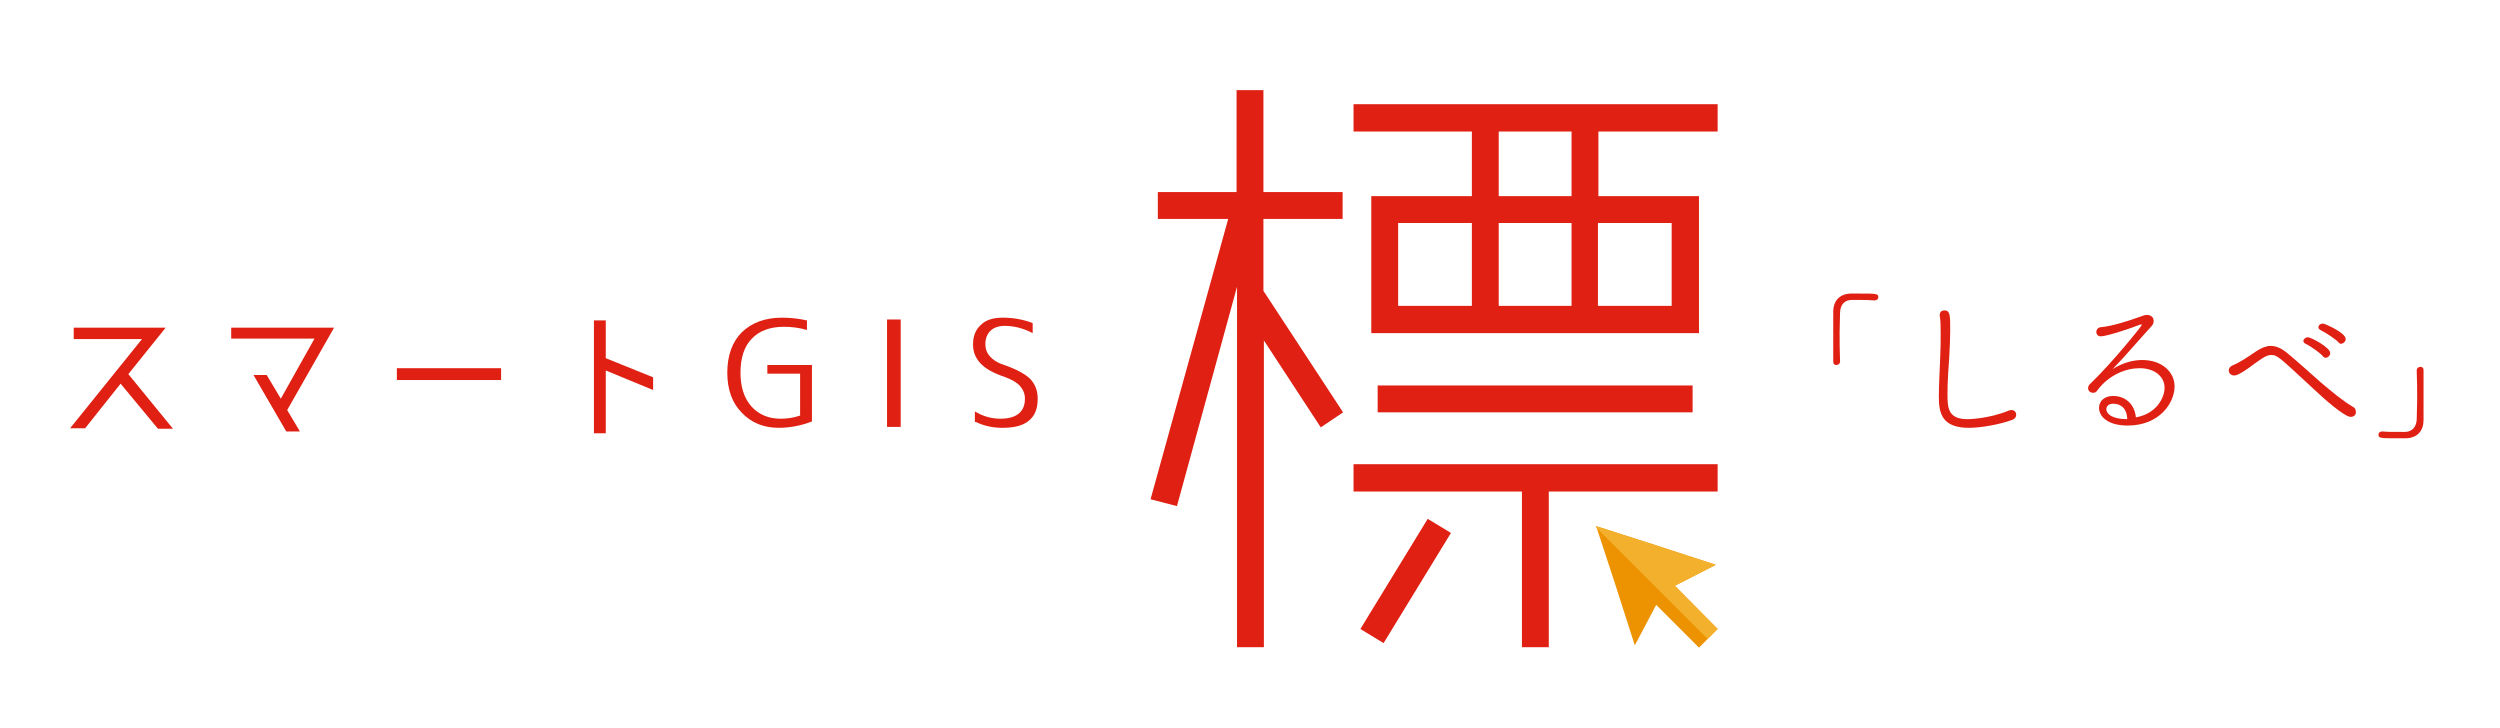<?xml version="1.0" encoding="utf-8"?>
<!-- Generator: Adobe Illustrator 26.5.0, SVG Export Plug-In . SVG Version: 6.00 Build 0)  -->
<svg version="1.1" id="レイヤー_1" xmlns="http://www.w3.org/2000/svg" xmlns:xlink="http://www.w3.org/1999/xlink" x="0px"
	 y="0px" viewBox="0 0 549.3 160" style="enable-background:new 0 0 549.3 160;" xml:space="preserve">
<style type="text/css">
	.st0{fill:#FBD9B7;}
	.st1{fill:#ED8C62;}
	.st2{fill:#FFFFFF;}
	.st3{fill:#FFF2E6;}
	.st4{fill:#FFFFFF;stroke:#000000;stroke-width:2;stroke-linecap:round;stroke-linejoin:round;stroke-miterlimit:10;}
	.st5{fill:url(#SVGID_1_);}
	.st6{fill:url(#SVGID_00000070820025139084533520000011424933419851375755_);}
	.st7{fill:url(#SVGID_00000160897344412338671270000017458713183717971903_);}
	.st8{fill:none;stroke:#000000;stroke-width:2;stroke-linecap:round;stroke-linejoin:round;stroke-miterlimit:10;}
	
		.st9{clip-path:url(#SVGID_00000017502815193400433410000002441850082114696601_);fill:none;stroke:#FBD9B7;stroke-width:10;stroke-linejoin:round;stroke-miterlimit:10;}
	
		.st10{clip-path:url(#SVGID_00000017502815193400433410000002441850082114696601_);fill:none;stroke:#FBD9B7;stroke-width:3;stroke-linejoin:round;stroke-miterlimit:10;}
	.st11{fill:#FCD7B9;}
	.st12{fill:#EC8B62;stroke:#000000;stroke-width:2;stroke-linecap:round;stroke-linejoin:round;stroke-miterlimit:10;}
	.st13{fill:#FCDB60;stroke:#000000;stroke-width:2;stroke-linecap:round;stroke-linejoin:round;stroke-miterlimit:10;}
	.st14{fill:#EC8B62;}
	.st15{fill:#ED8C62;stroke:#000000;stroke-width:2;stroke-linecap:round;stroke-linejoin:round;stroke-miterlimit:10;}
	.st16{fill:#E02000;}
	.st17{fill:#F5AF00;}
	.st18{fill:#F8C649;}
	.st19{fill:#ED8C62;stroke:#ED8C62;stroke-linejoin:round;}
	.st20{fill:#FFFFFF;stroke:#ED8C62;stroke-linejoin:round;}
	.st21{fill:#FFFFFF;stroke:#ED8C62;stroke-miterlimit:10;}
	.st22{fill:#ED8C62;stroke:#ED8C62;stroke-miterlimit:10;}
	.st23{fill:#FFFFFF;stroke:#ED8C62;stroke-linecap:round;stroke-linejoin:round;stroke-miterlimit:10;}
	.st24{fill:url(#SVGID_00000139997263875553743210000010520972456546305958_);stroke:#ED8C62;stroke-linejoin:round;}
	.st25{fill:none;stroke:#ED8C62;stroke-linejoin:round;}
	.st26{fill:url(#SVGID_00000180333926064636601760000009663589396068132762_);stroke:#ED8C62;stroke-linejoin:round;}
	.st27{fill:none;stroke:#ED8C62;stroke-width:7;stroke-linecap:round;stroke-linejoin:round;stroke-miterlimit:10;}
	.st28{fill:#DF2013;}
	.st29{fill:#ED9200;}
	.st30{fill:#F3B02D;}
</style>
<g>
	<path class="st28" d="M295.1,90.6l-4.9,3.3l-12.5-19.1v67.4h-5.9V63l-13.2,48.2l-5.8-1.5l17.2-62.1l3.8,1l-2.1-0.5h-17.3v-5.9h17.3
		V19.8h5.9v22.4h17.4v5.9h-17.4v22.3v-6.5L295.1,90.6z M377.4,28.9h-26.2v14.2h22.1v30.1h-72V43.1h22.1V28.9h-26v-6h80V28.9z
		 M377.4,108h-37.1v34.2h-5.9V108h-37v-6h80V108z M318.8,117.1L304,141.3l-5.1-3.1l14.8-24.2L318.8,117.1z M371.9,90.6h-69.2v-5.9
		h69.2V90.6z M323.4,49h-16.2v18.2h16.2V49z M345.3,28.9h-16v14.2h16V28.9z M345.3,49h-16v18.2h16V49z M367.3,49h-16.2v18.2h16.2V49
		z"/>
	<polygon class="st29" points="377,124.1 363.8,119.8 350.7,115.6 355,128.7 359.2,141.8 363.9,132.9 373.3,142.3 377.4,138.2 
		368,128.7 	"/>
	<polygon class="st30" points="363.8,119.8 350.7,115.6 350.8,116 375.2,140.4 377.4,138.2 368,128.7 377,124.1 	"/>
	<path class="st28" d="M404.3,68.6c0,1.3-0.1,2.8-0.1,4.4c0,2,0,4.2,0.1,6.4c0,0.5-0.4,0.8-0.8,0.8c-0.4,0-0.7-0.2-0.7-0.7
		c0-2,0-3.9,0-5.8c0-1.9,0-3.6,0-5.2c0-2.3,1.3-3.9,3.8-4c0.6,0,1.2,0,1.7,0c4,0,4.4,0,4.4,0.8c0,0.4-0.3,0.7-0.8,0.7h-0.1
		c-1.2-0.1-1.9-0.1-4.9-0.1C405.5,65.9,404.4,66.7,404.3,68.6"/>
	<path class="st28" d="M432.6,94c-5.9,0-6.6-3.2-6.6-6.8c0-2.7,0.2-5.6,0.3-8.6c0.1-1.9,0.1-3.8,0.1-5.5c0-1.4,0-2.6-0.2-3.7v-0.2
		c0-0.7,0.5-1,1-1c1.3,0,1.3,1.1,1.3,4.4c0,1.8-0.1,3.8-0.2,5.7c-0.2,2.7-0.4,5.6-0.4,8.3c0,3,0.1,5.5,4.4,5.5c0,0,4.5,0,9.1-1.9
		c0.2-0.1,0.5-0.1,0.6-0.1c0.6,0,1,0.5,1,1c0,0.5-0.3,1-1,1.2C439.5,93.2,435.5,94,432.6,94"/>
	<path class="st28" d="M475.6,85.2c0-2.4-2.1-4.3-5.5-4.3c-2.9,0-6.7,1.4-9.3,4.9c-0.2,0.4-0.6,0.5-0.9,0.5c-0.6,0-1.1-0.4-1.1-1
		c0-0.3,0.1-0.7,0.5-1c4.9-4.7,11.3-12.7,11.3-12.9c0-0.1,0-0.1-0.1-0.1c-0.1,0-0.2,0-0.5,0.1c-1.4,0.6-7.1,2.5-8.4,2.5
		c-0.7,0-1-0.5-1-1c0-0.4,0.3-0.9,0.9-1c2.5-0.2,6.2-1.4,8.4-2.2c1.1-0.4,1.4-0.5,1.8-0.5c1,0,1.5,0.6,1.5,1.3
		c0,0.4-0.1,0.8-0.5,1.2c-2.3,2.5-5.7,6.5-8.5,9.4c2.2-1.4,4.5-2,6.5-2c4.4,0,7.1,2.7,7.1,5.8c0,3.6-3.3,8.6-10.3,8.6
		c-4.4,0-6.3-2-6.3-3.9c0-1.4,1.1-2.6,3.1-2.6c2.6,0,4.7,1.7,5,4.7C473.9,90.9,475.6,87.3,475.6,85.2 M464.3,88.7
		c-1,0-1.5,0.6-1.5,1.2c0,1,1.2,2.2,4.6,2.2C467.3,89.5,465.8,88.7,464.3,88.7"/>
	<path class="st28" d="M516.5,91.6c-1.4,0-6-4.1-7.9-5.9c-8-7.4-8.2-7.7-9.6-7.7c-0.7,0-1.3,0.3-2.2,0.9c-1.7,1.1-3.2,2.5-5.1,3.4
		c-0.3,0.1-0.5,0.2-0.8,0.2c-0.7,0-1.2-0.5-1.2-1.1c0-0.4,0.2-0.8,0.8-1.1c1.7-0.7,3.3-1.8,5.2-3.1c1.2-0.8,2.3-1.2,3.2-1.2
		c1.3,0,2.5,0.6,3.8,1.7c2.2,1.8,4.8,4.2,7.2,6.3c2.4,2,4.7,4,7.1,5.4c0.4,0.2,0.6,0.5,0.6,0.9C517.8,91.2,517.1,91.6,516.5,91.6
		 M510.5,78.4c-0.6-0.8-2.9-2.4-3.8-2.8c-0.4-0.2-0.6-0.4-0.6-0.7c0-0.4,0.5-0.8,1-0.8c0.6,0,4.9,2.2,4.9,3.5c0,0.5-0.5,1-1,1
		C510.9,78.7,510.6,78.5,510.5,78.4 M513.9,75.3c-0.6-0.7-3-2.3-3.9-2.7c-0.4-0.2-0.6-0.4-0.6-0.7c0-0.4,0.4-0.8,1-0.8
		c0.4,0,5,2,5,3.4c0,0.5-0.5,1-0.9,1C514.2,75.6,514.1,75.5,513.9,75.3"/>
	<path class="st28" d="M531,92.2c0-1.3,0.1-2.8,0.1-4.4c0-2,0-4.2-0.1-6.4c0-0.5,0.4-0.8,0.8-0.8c0.4,0,0.7,0.2,0.7,0.7
		c0,2,0,3.9,0,5.8c0,1.8,0,3.6,0,5.2c0,2.3-1.3,3.9-3.8,4c-0.6,0-1.2,0-1.7,0c-4,0-4.4,0-4.4-0.8c0-0.4,0.3-0.7,0.8-0.7h0.1
		c1,0.1,1.7,0.1,4.9,0.1C529.8,94.9,530.9,94,531,92.2"/>
	<polygon class="st28" points="16.2,72 36.4,72 28.2,82.2 38,94.2 34.7,94.2 26.5,84.3 18.7,94.1 15.4,94.1 31.2,74.5 16.2,74.5 	
		"/>
	<polygon class="st28" points="50.8,72 73.4,72 63.1,90.1 65.9,94.8 62.9,94.8 55.7,82.4 58.6,82.4 61.7,87.6 69.1,74.4 50.8,74.4 	
		"/>
	<rect x="87.2" y="80.9" class="st28" width="22.9" height="2.6"/>
	<polygon class="st28" points="143.5,82.9 143.5,85.7 133.1,81.4 133.1,95.2 130.5,95.2 130.5,70.4 133.1,70.4 133.1,78.7 	"/>
	<path class="st28" d="M171.8,69.8c-3.7,0-6.6,1.1-8.8,3.2c-2.1,2.1-3.2,5.1-3.2,8.9c0,3.7,1.1,6.7,3.2,8.8c2.1,2.2,4.8,3.3,8.1,3.3
		c2.5,0,5-0.5,7.3-1.4V80.2h-9.8v1.9h7.2v9.2l-0.3,0.1c-1.2,0.4-2.6,0.6-4,0.6c-2.6,0-4.8-0.9-6.4-2.7c-1.6-1.8-2.4-4.3-2.4-7.4
		c0-3.2,0.8-5.8,2.5-7.5c1.6-1.7,4-2.6,7-2.6c1.7,0,3.4,0.2,5.1,0.7v-2.1C175.5,70,173.7,69.8,171.8,69.8"/>
	<rect x="194.9" y="70.2" class="st28" width="3" height="23.6"/>
	<path class="st28" d="M214.4,92.7c1.8,0.9,3.8,1.3,5.9,1.3c2.6,0,4.5-0.5,5.8-1.6c1.3-1.1,1.9-2.6,1.9-4.8c0-1.7-0.5-3.1-1.6-4.3
		c-1.1-1.1-3.1-2.2-6-3.2c-1.3-0.4-2.3-1.1-2.9-1.8c-0.7-0.8-1-1.7-1-2.7c0-1.2,0.4-2.2,1.1-2.9c0.7-0.7,1.8-1.1,3.1-1.1
		c2.1,0,4.1,0.5,6.2,1.6V71c-2-0.8-4.2-1.2-6.6-1.2c-2.1,0-3.7,0.5-4.8,1.6c-1.2,1.1-1.7,2.5-1.7,4.3c0,1.6,0.5,2.9,1.6,4.1
		c1.1,1.2,2.9,2.2,5.3,3c1.6,0.6,2.7,1.2,3.4,2c0.7,0.8,1.1,1.7,1.1,2.8c0,2-0.9,4.4-5.4,4.4c-1.9,0-3.8-0.5-5.6-1.6V92.7z"/>
</g>
</svg>
